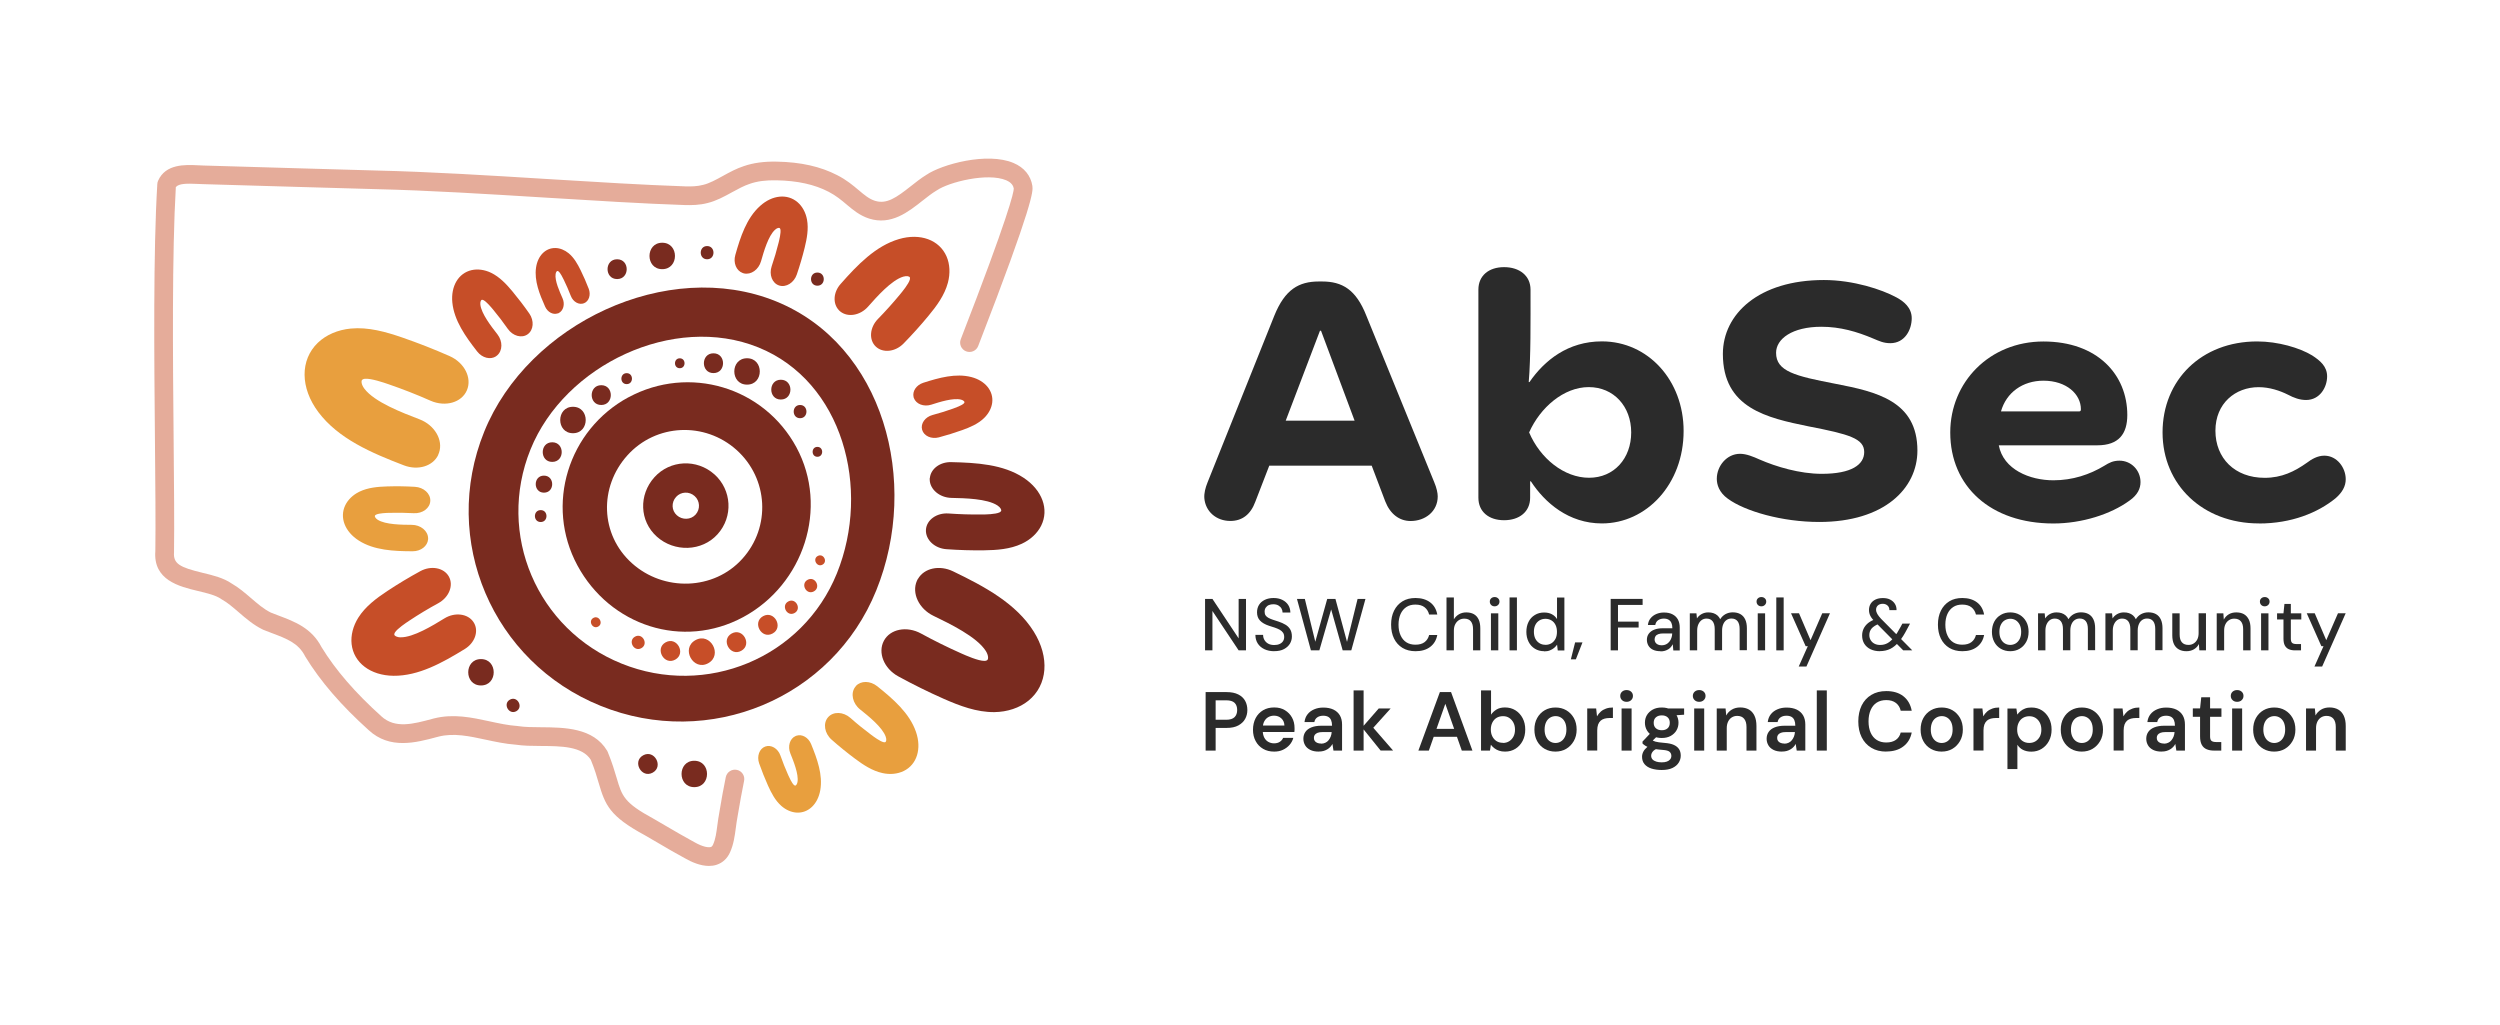 <svg xmlns="http://www.w3.org/2000/svg" viewBox="0 0 444.52 182.18"><defs><style>      .cls-1 {        fill: #792b1f;      }      .cls-2 {        fill: #2b2b2b;      }      .cls-3 {        fill: #c64e28;      }      .cls-4 {        opacity: .47;      }      .cls-5 {        fill: #c74e28;      }      .cls-6 {        fill: #e89f3e;      }    </style></defs><g><g id="Layer_6"><g><g><path class="cls-2" d="M225.69,82.79l-2.48,6.41c-.83,2.28-2.35,3.43-4.44,3.43-2.54,0-4.44-1.71-4.63-4.06-.06-.89.19-1.84.57-2.79l11.87-29.64c1.9-4.7,4.38-6.09,7.93-6.09h.57c3.55,0,6.03,1.4,7.87,6.09l12.06,29.58c.44,1.02.63,1.97.63,2.54,0,2.67-2.22,4.38-4.82,4.38-1.97,0-3.62-1.21-4.51-3.49l-2.41-6.35h-18.21ZM240.86,74.8l-5.97-15.99h-.19l-6.09,15.99h12.25Z"></path><path class="cls-2" d="M262.87,51.5c0-2.48,1.84-4,4.57-4s4.7,1.52,4.7,4c0,5.46.06,12.06-.32,16.44h.13c2.67-3.87,6.85-7.24,12.88-7.24,8.19,0,14.53,6.92,14.53,15.93,0,9.46-6.6,16.44-14.53,16.44-5.9,0-10.15-3.68-12.63-7.49h-.13v2.92c0,2.48-1.9,4-4.63,4s-4.57-1.52-4.57-4v-37ZM282.55,84.95c4.44,0,7.49-3.43,7.49-8.06s-3.11-8.06-7.55-8.06-8.63,3.62-10.6,8.06c1.97,4.63,6.22,8.06,10.66,8.06Z"></path><path class="cls-2" d="M337.13,52.84c1.33.7,2.79,1.84,2.79,3.74,0,2.03-1.21,4.44-3.81,4.44-1.21,0-1.97-.38-3.05-.83-2.86-1.21-5.84-2.09-9.2-2.09-5.2,0-8.06,2.16-8.06,4.63,0,3.3,3.36,4.13,10.6,5.52,7.24,1.4,14.53,3.05,14.53,11.87,0,6.73-5.9,12.69-17.45,12.69-6.6,0-13.2-1.9-16.25-4.13-1.59-1.14-1.97-2.54-1.97-3.55,0-2.28,1.78-4.44,4.13-4.44,1.14,0,2.35.51,3.49,1.02,2.92,1.27,7.11,2.54,11.04,2.54,5.33,0,7.55-1.65,7.55-3.87,0-2.41-2.67-3.17-9.9-4.57-7.43-1.52-15.23-3.24-15.23-12.88,0-7.11,6.41-13.14,17.96-13.14,5.27,0,10.35,1.71,12.82,3.05Z"></path><path class="cls-2" d="M372.92,79.18h-17.52c.82,4.32,5.52,6.22,9.71,6.22,3.43,0,6.47-1.02,9.08-2.6.82-.51,1.52-.89,2.67-.89,2.09,0,3.74,1.71,3.74,3.81,0,1.14-.51,2.28-1.97,3.3-3.3,2.41-8.44,4.06-13.52,4.06-11.17,0-18.34-6.6-18.34-16.18,0-8.95,6.98-16.18,16.57-16.18s14.91,5.9,14.91,13.07c0,3.36-1.52,5.39-5.33,5.39ZM369.68,73.15c.19,0,.32-.06.32-.38,0-2.67-2.54-5.08-6.66-5.08-3.68,0-6.6,2.09-7.55,5.46h13.9Z"></path><path class="cls-2" d="M401.66,93.07c-9.96,0-17.14-6.85-17.14-16.18s6.92-16.18,16.82-16.18c3.74,0,7.55,1.14,9.77,2.48,1.46.95,2.67,1.97,2.67,3.74,0,1.9-1.27,4.19-3.74,4.19-1.14,0-2.16-.38-3.24-.95-1.4-.7-3.24-1.33-5.2-1.33-4.12,0-7.68,2.86-7.68,7.74s3.43,8.38,8.76,8.38c3.05,0,5.33-1.14,7.49-2.67.83-.63,1.9-1.27,3.11-1.27,2.28,0,3.81,2.16,3.81,4.19,0,1.27-.63,2.35-1.78,3.36-3.17,2.6-7.87,4.51-13.65,4.51Z"></path></g><g><path class="cls-2" d="M214.27,115.64v-9.15h1.31l4.66,7.02v-7.02h1.31v9.15h-1.31l-4.66-7v7h-1.31Z"></path><path class="cls-2" d="M226.57,115.79c-.66,0-1.25-.12-1.75-.36-.51-.24-.9-.58-1.18-1.01-.28-.44-.42-.95-.42-1.53h1.37c0,.33.08.63.24.91.16.27.38.49.67.65.29.16.65.24,1.07.24.37,0,.68-.06.95-.18.27-.12.47-.29.61-.5.14-.21.21-.46.21-.74,0-.32-.07-.59-.22-.79-.14-.2-.34-.37-.58-.51-.24-.13-.53-.26-.86-.37-.33-.11-.68-.22-1.03-.33-.72-.24-1.26-.55-1.61-.93-.35-.37-.53-.86-.53-1.46,0-.51.12-.96.36-1.34.24-.38.58-.67,1.03-.89.44-.21.96-.32,1.55-.32s1.12.11,1.56.33c.44.22.79.52,1.04.9s.38.83.39,1.35h-1.39c0-.24-.06-.47-.18-.69-.12-.23-.31-.41-.55-.56-.24-.14-.54-.22-.9-.22-.3,0-.56.04-.8.14-.24.1-.42.26-.56.46-.14.2-.2.44-.2.72s.06.5.18.67c.12.17.29.32.52.44s.49.23.79.33c.3.1.64.21,1.01.33.44.15.85.33,1.2.54.36.21.64.49.84.82.2.34.31.76.31,1.29,0,.45-.12.88-.35,1.27-.24.39-.58.71-1.05.96-.46.25-1.04.37-1.74.37Z"></path><path class="cls-2" d="M233.09,115.64l-2.48-9.15h1.4l1.86,7.62,2.12-7.62h1.46l2.06,7.64,1.88-7.64h1.4l-2.52,9.15h-1.53l-2.05-7.28-2.1,7.28h-1.49Z"></path><path class="cls-2" d="M251.68,115.79c-.89,0-1.66-.2-2.31-.59-.65-.4-1.15-.95-1.5-1.66-.35-.71-.52-1.54-.52-2.48s.17-1.76.52-2.47c.35-.71.85-1.27,1.5-1.67.65-.4,1.42-.59,2.31-.59,1.06,0,1.93.26,2.61.77.68.51,1.1,1.24,1.27,2.17h-1.45c-.13-.54-.4-.97-.8-1.29s-.95-.48-1.65-.48c-.62,0-1.15.14-1.59.43-.44.29-.79.7-1.03,1.23-.24.53-.37,1.17-.37,1.91s.12,1.38.37,1.91c.24.54.59.95,1.03,1.23.44.28.98.42,1.59.42.7,0,1.25-.15,1.65-.46.4-.31.67-.73.8-1.26h1.45c-.17.91-.6,1.61-1.27,2.12-.68.51-1.54.76-2.61.76Z"></path><path class="cls-2" d="M257.2,115.64v-9.41h1.31v3.89c.22-.37.52-.67.91-.9.39-.22.82-.33,1.29-.33.52,0,.97.1,1.35.31.37.21.66.53.86.96.2.43.29.96.29,1.6v3.87h-1.29v-3.74c0-.62-.13-1.09-.39-1.41s-.64-.48-1.16-.48c-.35,0-.66.08-.94.25-.28.17-.5.41-.67.73-.17.32-.25.7-.25,1.16v3.49h-1.31Z"></path><path class="cls-2" d="M265.76,107.81c-.25,0-.46-.08-.62-.24-.16-.16-.24-.36-.24-.6s.08-.43.24-.58c.16-.15.37-.23.62-.23s.45.08.61.23c.17.15.25.35.25.58s-.08.44-.25.6c-.17.16-.37.24-.61.24ZM265.1,115.64v-6.59h1.31v6.59h-1.31Z"></path><path class="cls-2" d="M268.41,115.64v-9.41h1.31v9.41h-1.31Z"></path><path class="cls-2" d="M274.55,115.79c-.62,0-1.17-.15-1.65-.45-.48-.3-.85-.71-1.11-1.23-.26-.52-.39-1.11-.39-1.76s.13-1.27.39-1.78c.26-.52.63-.93,1.12-1.22.48-.3,1.03-.44,1.65-.44.53,0,.99.1,1.38.31.39.21.69.49.91.86v-3.83h1.31v9.41h-1.18l-.12-1.03c-.14.21-.32.4-.53.58-.21.18-.47.32-.76.44s-.63.17-1.03.17ZM274.79,114.66c.41,0,.77-.1,1.08-.29.31-.2.55-.47.72-.81.17-.34.25-.75.25-1.21s-.08-.87-.25-1.22c-.17-.35-.41-.62-.72-.81-.31-.19-.67-.29-1.08-.29s-.76.1-1.07.29c-.31.19-.56.46-.73.81-.17.35-.25.75-.25,1.2s.08.88.25,1.22c.17.34.41.61.73.81.31.2.67.29,1.07.29Z"></path><path class="cls-2" d="M279.31,117.24l.76-3.02h1.31l-1.18,3.02h-.89Z"></path><path class="cls-2" d="M286.39,115.64v-9.15h5.68v1.07h-4.38v2.97h3.67v1.05h-3.67v4.06h-1.31Z"></path><path class="cls-2" d="M295.24,115.79c-.54,0-.99-.09-1.35-.27-.36-.18-.62-.43-.8-.74-.17-.31-.26-.65-.26-1.01,0-.43.11-.79.34-1.1.23-.31.55-.55.97-.71.42-.17.92-.25,1.52-.25h1.7c0-.38-.06-.7-.17-.95-.11-.25-.28-.44-.5-.57-.22-.13-.5-.2-.84-.2-.39,0-.73.09-1.01.28-.28.19-.45.47-.52.86h-1.31c.05-.47.21-.87.48-1.2.27-.33.61-.58,1.03-.76.42-.17.86-.26,1.33-.26.62,0,1.14.11,1.55.33.42.22.73.52.95.92.21.4.32.87.32,1.42v4.08h-1.14l-.1-1.11c-.09.17-.2.34-.33.5-.13.16-.29.29-.47.4-.18.11-.38.2-.61.27-.23.07-.48.1-.77.1ZM295.48,114.74c.28,0,.53-.06.76-.17s.42-.27.58-.47c.16-.2.29-.42.37-.67.09-.24.13-.5.14-.77v-.03h-1.55c-.38,0-.69.04-.92.13-.23.09-.4.21-.5.37s-.16.35-.16.56.05.39.15.55c.1.16.25.28.44.37s.42.13.69.13Z"></path><path class="cls-2" d="M300.46,115.64v-6.59h1.18l.09.91c.21-.33.49-.59.84-.78.35-.19.74-.29,1.16-.29.34,0,.65.04.91.13.27.09.51.22.72.4.21.18.38.41.51.68.23-.38.54-.68.93-.9.4-.21.83-.32,1.29-.32.52,0,.97.1,1.35.31.38.21.67.53.87.95.2.43.3.95.3,1.58v3.89h-1.29v-3.76c0-.62-.12-1.08-.37-1.4-.25-.31-.61-.47-1.08-.47-.32,0-.61.08-.86.25-.25.17-.45.41-.59.73s-.22.7-.22,1.16v3.5h-1.31v-3.76c0-.62-.13-1.08-.38-1.4-.25-.31-.61-.47-1.08-.47-.31,0-.59.08-.84.25-.24.17-.44.41-.59.73-.15.32-.23.7-.23,1.16v3.5h-1.31Z"></path><path class="cls-2" d="M313.19,107.81c-.25,0-.46-.08-.62-.24-.16-.16-.24-.36-.24-.6s.08-.43.24-.58c.16-.15.37-.23.62-.23s.45.08.61.23c.17.15.25.35.25.58s-.08.44-.25.6c-.17.16-.37.24-.61.24ZM312.54,115.64v-6.59h1.31v6.59h-1.31Z"></path><path class="cls-2" d="M315.84,115.64v-9.41h1.31v9.41h-1.31Z"></path><path class="cls-2" d="M319.83,118.51l1.61-3.61h-.38l-2.6-5.85h1.42l2.05,4.78,2.08-4.78h1.37l-4.18,9.46h-1.37Z"></path><path class="cls-2" d="M334.26,115.79c-.64,0-1.19-.12-1.67-.35-.47-.23-.84-.56-1.1-.97-.26-.42-.39-.91-.39-1.48,0-.44.09-.84.27-1.22.18-.37.45-.7.8-.99.36-.28.8-.52,1.32-.7l.5-.16.64.84-.54.17c-.57.21-1,.48-1.29.81-.28.33-.42.72-.42,1.18,0,.33.08.63.24.9.16.27.38.48.67.63.28.15.62.23,1.01.23.5,0,.94-.11,1.33-.33.39-.22.78-.57,1.16-1.05.17-.23.35-.48.54-.77.18-.29.37-.61.56-.97l.37-.68h1.36l-.54,1.01c-.23.44-.46.85-.69,1.21-.23.36-.46.68-.7.96-.5.6-1.02,1.04-1.57,1.31s-1.18.41-1.88.41ZM338.41,115.64l-4.98-5.03c-.4-.4-.69-.76-.86-1.09-.17-.33-.25-.69-.25-1.08s.1-.76.29-1.08c.2-.32.48-.57.85-.75.37-.18.81-.27,1.33-.27s.95.09,1.31.28c.36.19.64.44.84.77.2.33.29.69.28,1.1h-1.27c0-.37-.12-.64-.35-.84-.23-.19-.5-.29-.82-.29-.37,0-.67.1-.88.29-.21.2-.32.45-.32.76,0,.25.08.51.23.77.15.26.37.54.65.84l5.55,5.61h-1.61Z"></path><path class="cls-2" d="M348.91,115.79c-.89,0-1.66-.2-2.31-.59-.65-.4-1.15-.95-1.5-1.66-.35-.71-.52-1.54-.52-2.48s.17-1.76.52-2.47c.35-.71.85-1.27,1.5-1.67.65-.4,1.42-.59,2.31-.59,1.06,0,1.93.26,2.61.77.68.51,1.1,1.24,1.27,2.17h-1.45c-.13-.54-.4-.97-.8-1.29-.4-.32-.95-.48-1.65-.48-.62,0-1.15.14-1.59.43-.44.29-.79.7-1.03,1.23-.24.53-.37,1.17-.37,1.91s.12,1.38.37,1.91c.24.54.59.95,1.03,1.23.44.28.98.42,1.59.42.7,0,1.25-.15,1.65-.46.4-.31.67-.73.8-1.26h1.45c-.17.91-.6,1.61-1.27,2.12-.68.51-1.54.76-2.61.76Z"></path><path class="cls-2" d="M357.45,115.79c-.63,0-1.19-.14-1.69-.43-.5-.29-.88-.69-1.16-1.21-.28-.52-.42-1.12-.42-1.8s.14-1.3.42-1.82c.28-.52.67-.92,1.17-1.21.5-.29,1.05-.43,1.67-.43s1.18.14,1.67.43c.49.29.88.69,1.16,1.2.29.51.43,1.12.43,1.82s-.14,1.29-.43,1.81c-.29.52-.68.92-1.17,1.21-.49.29-1.05.43-1.67.43ZM357.44,114.67c.35,0,.67-.09.96-.26.29-.17.53-.44.71-.78.18-.35.27-.78.27-1.28s-.09-.94-.27-1.29c-.18-.34-.41-.6-.7-.78-.29-.17-.61-.26-.95-.26s-.67.09-.97.26c-.3.17-.53.43-.71.78-.18.34-.27.77-.27,1.29s.09.93.27,1.28c.18.35.41.61.7.78.29.17.61.26.95.26Z"></path><path class="cls-2" d="M362.38,115.64v-6.59h1.18l.09.91c.21-.33.49-.59.84-.78.35-.19.74-.29,1.16-.29.34,0,.65.04.91.13.27.09.51.22.72.4.21.18.38.41.51.68.23-.38.54-.68.93-.9.4-.21.83-.32,1.29-.32.52,0,.97.1,1.35.31.38.21.67.53.87.95.2.43.3.95.3,1.58v3.89h-1.29v-3.76c0-.62-.12-1.08-.37-1.4-.25-.31-.61-.47-1.08-.47-.32,0-.61.08-.86.25-.25.17-.45.41-.59.73s-.22.7-.22,1.16v3.5h-1.31v-3.76c0-.62-.13-1.08-.38-1.4-.25-.31-.61-.47-1.08-.47-.31,0-.59.08-.84.25-.24.17-.44.41-.59.73-.15.32-.23.7-.23,1.16v3.5h-1.31Z"></path><path class="cls-2" d="M374.36,115.64v-6.59h1.18l.09.91c.21-.33.49-.59.84-.78.35-.19.74-.29,1.16-.29.34,0,.65.04.91.13.27.09.51.22.72.4.21.18.38.41.51.68.23-.38.54-.68.93-.9.4-.21.83-.32,1.29-.32.52,0,.97.1,1.35.31.38.21.67.53.87.95.2.43.3.95.3,1.58v3.89h-1.29v-3.76c0-.62-.12-1.08-.37-1.4-.25-.31-.61-.47-1.08-.47-.32,0-.61.08-.86.25-.25.17-.45.41-.59.73-.14.32-.22.7-.22,1.16v3.5h-1.31v-3.76c0-.62-.13-1.08-.38-1.4-.25-.31-.61-.47-1.08-.47-.31,0-.59.08-.84.25-.24.17-.44.41-.59.73-.15.32-.23.7-.23,1.16v3.5h-1.31Z"></path><path class="cls-2" d="M388.76,115.79c-.51,0-.95-.1-1.33-.31s-.68-.52-.88-.94c-.2-.42-.3-.95-.3-1.58v-3.91h1.31v3.76c0,.63.13,1.1.4,1.4.27.31.66.46,1.17.46.34,0,.64-.08.91-.25.27-.17.49-.4.65-.71.16-.31.24-.69.24-1.14v-3.53h1.31v6.59h-1.18l-.08-1.12c-.2.4-.49.71-.88.94-.39.23-.83.34-1.34.34Z"></path><path class="cls-2" d="M394.15,115.64v-6.59h1.18l.08,1.12c.21-.4.5-.71.88-.94.38-.23.82-.34,1.33-.34.53,0,.98.1,1.36.31.37.21.66.53.87.95.21.42.31.95.31,1.59v3.89h-1.31v-3.76c0-.61-.13-1.07-.4-1.39-.27-.32-.66-.48-1.18-.48-.34,0-.64.08-.91.25-.27.17-.49.4-.65.72-.16.31-.24.7-.24,1.15v3.52h-1.31Z"></path><path class="cls-2" d="M402.69,107.81c-.25,0-.46-.08-.62-.24-.16-.16-.24-.36-.24-.6s.08-.43.24-.58c.16-.15.37-.23.62-.23s.45.08.61.23c.17.15.25.35.25.58s-.08.44-.25.6c-.17.16-.37.24-.61.24ZM402.04,115.64v-6.59h1.31v6.59h-1.31Z"></path><path class="cls-2" d="M408.06,115.64c-.42,0-.78-.07-1.08-.2-.3-.13-.54-.35-.71-.65-.17-.31-.25-.72-.25-1.24v-3.4h-1.14v-1.1h1.14l.17-1.66h1.14v1.66h1.86v1.1h-1.86v3.41c0,.37.08.63.24.76.16.14.43.2.81.2h.76v1.11h-1.07Z"></path><path class="cls-2" d="M411.53,118.51l1.61-3.61h-.38l-2.6-5.85h1.42l2.05,4.78,2.08-4.78h1.37l-4.18,9.46h-1.37Z"></path><path class="cls-2" d="M214.37,133.46v-10.4h3.74c.83,0,1.52.14,2.07.42.55.28.96.66,1.22,1.14.26.48.39,1.02.39,1.63,0,.57-.13,1.1-.39,1.57-.26.48-.66.86-1.2,1.16-.54.3-1.24.45-2.09.45h-1.96v4.03h-1.78ZM216.15,127.98h1.87c.69,0,1.19-.16,1.5-.47.31-.31.46-.74.46-1.27s-.15-.97-.46-1.27c-.31-.3-.81-.45-1.5-.45h-1.87v3.46Z"></path><path class="cls-2" d="M226.55,133.64c-.74,0-1.4-.16-1.96-.49-.56-.33-1.01-.78-1.32-1.37-.32-.58-.48-1.26-.48-2.02s.16-1.47.47-2.07c.31-.59.75-1.06,1.32-1.4.57-.34,1.23-.5,1.98-.5s1.37.16,1.91.49c.54.33.96.76,1.26,1.31.3.54.45,1.16.45,1.86v.32c0,.11-.01.24-.03.38h-6.09v-1.14h4.32c-.02-.54-.2-.96-.55-1.28-.35-.32-.78-.48-1.29-.48-.37,0-.7.08-1.01.25-.31.17-.55.42-.73.75-.18.33-.27.75-.27,1.26v.43c0,.47.09.86.26,1.2.17.33.41.59.71.76s.64.27,1.03.27c.42,0,.76-.09,1.03-.27.27-.18.47-.41.59-.7h1.81c-.12.46-.34.87-.66,1.24s-.72.66-1.18.88-.99.32-1.57.32Z"></path><path class="cls-2" d="M234.48,133.64c-.6,0-1.11-.1-1.52-.31-.41-.21-.72-.49-.91-.83-.2-.35-.3-.73-.3-1.14,0-.47.12-.87.36-1.22.24-.35.6-.62,1.08-.81.48-.19,1.06-.29,1.77-.29h1.89c0-.4-.06-.73-.17-.99-.11-.26-.28-.46-.51-.59-.23-.13-.53-.2-.89-.2-.41,0-.75.09-1.04.28-.29.19-.47.47-.54.85h-1.75c.06-.53.24-1,.54-1.38.3-.39.7-.68,1.19-.89.49-.21,1.02-.31,1.6-.31.71,0,1.32.12,1.82.36.5.24.88.59,1.14,1.03.26.45.39.99.39,1.63v4.63h-1.53l-.18-1.19c-.1.2-.23.38-.38.54-.15.16-.33.31-.54.43-.2.12-.43.22-.68.29-.25.07-.53.1-.85.1ZM234.88,132.23c.29,0,.54-.05.77-.16.23-.1.42-.25.58-.45s.28-.41.38-.65c.09-.24.15-.5.17-.77v-.03h-1.63c-.36,0-.65.04-.87.13s-.39.21-.5.36c-.11.15-.16.33-.16.54s.05.4.16.55c.1.15.25.26.45.34s.41.12.66.12Z"></path><path class="cls-2" d="M240.68,133.46v-10.7h1.78v10.7h-1.78ZM245.49,133.46l-3.3-4.1,2.96-3.39h2.12l-3.7,4.11v-1.38s4.13,4.75,4.13,4.75h-2.21Z"></path><path class="cls-2" d="M252.2,133.46l3.82-10.4h1.99l3.8,10.4h-1.89l-2.93-8.32-2.93,8.32h-1.87ZM253.91,131.01l.48-1.41h5.12l.48,1.41h-6.08Z"></path><path class="cls-2" d="M267.62,133.64c-.41,0-.77-.05-1.08-.16-.31-.11-.59-.25-.83-.44-.24-.18-.45-.39-.62-.62l-.16,1.04h-1.59v-10.7h1.78v4.31c.24-.36.56-.66.97-.91.41-.25.91-.37,1.5-.37.7,0,1.33.17,1.87.51.54.34.97.81,1.28,1.4.31.59.46,1.26.46,2.01s-.15,1.43-.46,2.02c-.31.59-.73,1.06-1.27,1.4-.54.34-1.16.51-1.85.51ZM267.24,132.1c.42,0,.78-.1,1.1-.3.32-.2.57-.47.76-.82.19-.35.28-.77.28-1.26,0-.46-.09-.86-.28-1.23-.19-.36-.44-.64-.76-.85s-.68-.3-1.1-.3-.81.1-1.14.3c-.32.2-.57.48-.75.84s-.27.77-.27,1.23.09.88.27,1.23.43.64.75.84c.32.2.7.3,1.14.3Z"></path><path class="cls-2" d="M276.57,133.64c-.71,0-1.35-.16-1.92-.49-.57-.33-1.02-.79-1.34-1.38-.32-.59-.48-1.27-.48-2.04s.16-1.47.49-2.06c.33-.59.77-1.05,1.34-1.38.57-.33,1.21-.49,1.92-.49s1.35.16,1.92.49c.56.33,1.01.79,1.34,1.37.33.59.5,1.27.5,2.06s-.17,1.46-.51,2.05-.79,1.05-1.35,1.38c-.56.33-1.2.49-1.92.49ZM276.57,132.11c.36,0,.68-.09.97-.27s.53-.45.71-.81.27-.79.27-1.31-.09-.97-.26-1.32c-.17-.36-.41-.62-.7-.8-.29-.18-.61-.27-.96-.27s-.68.09-.98.27-.54.45-.71.8-.27.8-.27,1.32.09.95.27,1.31.41.63.71.81c.29.18.61.27.96.27Z"></path><path class="cls-2" d="M282.22,133.46v-7.49h1.59l.15,1.4c.19-.33.41-.61.67-.84.26-.23.57-.41.94-.54.37-.13.77-.19,1.22-.19v1.87h-.64c-.3,0-.58.04-.85.11s-.5.2-.69.36c-.19.17-.34.4-.45.68-.1.29-.16.64-.16,1.05v3.58h-1.78Z"></path><path class="cls-2" d="M289.22,124.79c-.33,0-.6-.1-.81-.3-.21-.2-.32-.45-.32-.75s.11-.56.32-.75c.21-.19.48-.29.81-.29s.6.1.81.29c.21.19.32.44.32.75s-.11.55-.32.75c-.21.2-.48.3-.81.3ZM288.33,133.46v-7.49h1.78v7.49h-1.78Z"></path><path class="cls-2" d="M295.48,136.91c-.7,0-1.32-.09-1.85-.26-.53-.17-.94-.44-1.23-.79-.29-.35-.43-.79-.43-1.31,0-.31.08-.61.23-.9.15-.29.38-.56.69-.82.31-.25.7-.47,1.19-.66l.8.85c-.49.17-.82.37-1.01.62-.19.24-.28.49-.28.74s.08.47.24.65c.16.17.39.3.67.39.28.09.6.13.96.13s.66-.04.91-.13c.25-.09.45-.22.59-.39s.22-.38.22-.62c0-.3-.1-.54-.31-.73-.21-.19-.62-.3-1.23-.34-.53-.04-1-.09-1.39-.16-.39-.07-.73-.16-1.01-.26s-.52-.22-.71-.34-.35-.25-.48-.38v-.34l1.53-1.62,1.32.43-1.74,1.69.46-.85c.11.07.21.13.31.19.1.06.23.11.39.16.16.05.38.09.65.13.27.04.61.07,1.04.11.67.05,1.22.17,1.63.36.41.19.71.44.91.75.2.31.3.7.3,1.15s-.12.85-.36,1.24c-.24.39-.61.71-1.11.95-.5.24-1.13.36-1.9.36ZM295.48,131.22c-.62,0-1.16-.12-1.61-.37-.45-.25-.79-.57-1.03-.98-.24-.41-.36-.86-.36-1.37s.12-.96.36-1.36.59-.73,1.03-.97c.45-.25.98-.37,1.6-.37s1.16.12,1.6.37c.45.25.79.57,1.02.97s.36.85.36,1.36-.12.96-.36,1.37c-.24.41-.58.73-1.02.98-.45.25-.98.37-1.6.37ZM295.48,129.84c.43,0,.77-.11,1.03-.34.26-.23.39-.55.39-.98s-.13-.75-.39-.98c-.26-.23-.6-.34-1.03-.34s-.77.11-1.04.34c-.27.23-.4.56-.4.98s.13.75.4.98c.27.23.61.34,1.04.34ZM296.71,127.28l-.34-1.31h3.08v1.11l-2.73.19Z"></path><path class="cls-2" d="M302.13,124.79c-.33,0-.6-.1-.81-.3-.21-.2-.32-.45-.32-.75s.11-.56.32-.75.48-.29.81-.29.6.1.81.29c.21.19.32.44.32.75s-.11.55-.32.75c-.21.2-.48.3-.81.3ZM301.24,133.46v-7.49h1.78v7.49h-1.78Z"></path><path class="cls-2" d="M305.25,133.46v-7.49h1.57l.12,1.25c.23-.44.55-.78.98-1.04.43-.26.93-.39,1.52-.39s1.12.13,1.55.38c.43.25.75.62.98,1.11.23.49.34,1.09.34,1.81v4.37h-1.77v-4.19c0-.64-.14-1.13-.42-1.47s-.69-.51-1.23-.51c-.36,0-.67.09-.95.26-.28.17-.5.42-.66.74-.16.32-.25.71-.25,1.17v4h-1.78Z"></path><path class="cls-2" d="M316.85,133.64c-.6,0-1.11-.1-1.52-.31-.41-.21-.72-.49-.91-.83-.2-.35-.3-.73-.3-1.14,0-.47.12-.87.36-1.22.24-.35.6-.62,1.08-.81.48-.19,1.06-.29,1.77-.29h1.89c0-.4-.06-.73-.17-.99-.11-.26-.28-.46-.51-.59-.23-.13-.53-.2-.89-.2-.41,0-.75.09-1.04.28-.29.19-.47.47-.54.85h-1.75c.06-.53.24-1,.54-1.38.3-.39.7-.68,1.19-.89.49-.21,1.02-.31,1.6-.31.71,0,1.32.12,1.82.36.5.24.88.59,1.14,1.03.26.45.39.99.39,1.63v4.63h-1.53l-.18-1.19c-.1.2-.23.38-.38.54-.15.16-.33.31-.54.43-.2.12-.43.22-.68.29-.25.07-.53.1-.85.1ZM317.25,132.23c.29,0,.54-.05.77-.16.23-.1.42-.25.58-.45s.28-.41.38-.65c.09-.24.15-.5.17-.77v-.03h-1.63c-.36,0-.65.04-.87.13s-.39.21-.5.36c-.11.15-.16.33-.16.54s.05.4.16.55c.1.15.25.26.45.34s.41.12.66.12Z"></path><path class="cls-2" d="M323.04,133.46v-10.7h1.78v10.7h-1.78Z"></path><path class="cls-2" d="M335.4,133.64c-1.03,0-1.92-.22-2.67-.68-.75-.45-1.32-1.08-1.72-1.89-.4-.81-.59-1.74-.59-2.8s.2-2.01.59-2.82c.4-.81.97-1.44,1.72-1.89.75-.46,1.64-.68,2.67-.68,1.24,0,2.25.3,3.03.91.78.61,1.28,1.47,1.49,2.58h-1.96c-.13-.58-.41-1.04-.85-1.38-.44-.34-1.01-.51-1.72-.51-.65,0-1.22.15-1.69.45-.47.3-.83.74-1.08,1.31-.25.57-.38,1.25-.38,2.03s.13,1.45.38,2.01c.25.56.61.99,1.08,1.29.47.3,1.03.45,1.69.45.71,0,1.29-.16,1.72-.47.43-.31.72-.74.85-1.3h1.96c-.21,1.05-.7,1.87-1.49,2.47-.78.6-1.79.9-3.03.9Z"></path><path class="cls-2" d="M345.24,133.64c-.71,0-1.35-.16-1.92-.49-.57-.33-1.02-.79-1.34-1.38-.32-.59-.48-1.27-.48-2.04s.16-1.47.49-2.06c.33-.59.77-1.05,1.34-1.38.57-.33,1.21-.49,1.92-.49s1.35.16,1.92.49c.56.33,1.01.79,1.34,1.37.33.59.5,1.27.5,2.06s-.17,1.46-.51,2.05-.79,1.05-1.35,1.38c-.56.33-1.2.49-1.92.49ZM345.24,132.11c.36,0,.68-.09.97-.27.29-.18.53-.45.71-.81s.27-.79.27-1.31-.09-.97-.26-1.32c-.17-.36-.41-.62-.7-.8s-.61-.27-.96-.27-.68.09-.98.27-.54.45-.71.8-.27.8-.27,1.32.09.95.27,1.31.41.63.71.81.61.27.96.27Z"></path><path class="cls-2" d="M350.9,133.46v-7.49h1.59l.15,1.4c.19-.33.41-.61.67-.84.26-.23.57-.41.94-.54.37-.13.77-.19,1.22-.19v1.87h-.64c-.3,0-.58.04-.85.11s-.5.2-.69.36c-.19.17-.34.4-.45.68-.1.29-.16.64-.16,1.05v3.58h-1.78Z"></path><path class="cls-2" d="M356.94,136.73v-10.75h1.59l.16,1.08c.17-.23.36-.44.59-.62.22-.19.49-.34.8-.46.31-.12.69-.18,1.12-.18.71,0,1.34.17,1.87.51.53.34.95.81,1.26,1.4.31.59.46,1.26.46,2.03s-.16,1.42-.47,2.01c-.31.59-.74,1.05-1.28,1.39-.54.34-1.16.51-1.85.51-.57,0-1.07-.11-1.49-.32s-.75-.52-.99-.91v4.32h-1.78ZM360.83,132.1c.42,0,.79-.1,1.11-.3.32-.2.57-.48.76-.83.18-.35.27-.76.27-1.23s-.09-.88-.27-1.24c-.18-.36-.44-.64-.76-.85-.32-.2-.69-.3-1.11-.3s-.81.1-1.14.3-.57.48-.75.84-.27.77-.27,1.25.09.86.27,1.22.43.64.75.84.7.3,1.14.3Z"></path><path class="cls-2" d="M370.16,133.64c-.71,0-1.35-.16-1.92-.49-.57-.33-1.02-.79-1.34-1.38-.32-.59-.48-1.27-.48-2.04s.16-1.47.49-2.06c.33-.59.77-1.05,1.34-1.38.57-.33,1.21-.49,1.92-.49s1.35.16,1.92.49c.56.33,1.01.79,1.34,1.37.33.59.5,1.27.5,2.06s-.17,1.46-.51,2.05-.79,1.05-1.35,1.38c-.56.33-1.2.49-1.92.49ZM370.16,132.11c.36,0,.68-.09.97-.27.29-.18.53-.45.71-.81s.27-.79.27-1.31-.09-.97-.26-1.32c-.17-.36-.41-.62-.7-.8-.29-.18-.61-.27-.96-.27s-.68.09-.98.27-.54.45-.71.8-.27.8-.27,1.32.09.95.27,1.31.41.63.71.81c.29.18.61.27.96.27Z"></path><path class="cls-2" d="M375.82,133.46v-7.49h1.59l.15,1.4c.19-.33.41-.61.67-.84.26-.23.57-.41.94-.54.37-.13.77-.19,1.22-.19v1.87h-.64c-.3,0-.58.04-.85.11s-.5.2-.69.36c-.19.17-.34.4-.45.68-.1.29-.16.64-.16,1.05v3.58h-1.78Z"></path><path class="cls-2" d="M384.35,133.64c-.6,0-1.11-.1-1.52-.31-.41-.21-.72-.49-.91-.83-.2-.35-.3-.73-.3-1.14,0-.47.12-.87.36-1.22.24-.35.6-.62,1.08-.81.48-.19,1.06-.29,1.77-.29h1.89c0-.4-.06-.73-.17-.99s-.28-.46-.51-.59c-.23-.13-.53-.2-.89-.2-.41,0-.75.09-1.04.28-.29.19-.47.47-.54.85h-1.75c.06-.53.24-1,.54-1.38.3-.39.7-.68,1.19-.89.49-.21,1.02-.31,1.6-.31.71,0,1.32.12,1.82.36.5.24.88.59,1.14,1.03.26.45.39.99.39,1.63v4.63h-1.53l-.18-1.19c-.1.2-.23.38-.38.54-.15.16-.33.31-.54.43-.2.12-.43.22-.68.29-.25.07-.53.1-.85.1ZM384.75,132.23c.29,0,.54-.05.77-.16.23-.1.42-.25.58-.45s.28-.41.38-.65c.09-.24.15-.5.17-.77v-.03h-1.63c-.36,0-.65.04-.87.13-.22.09-.39.21-.5.36-.11.15-.16.33-.16.54s.05.4.16.55.25.26.45.34.41.12.66.12Z"></path><path class="cls-2" d="M393.66,133.46c-.51,0-.94-.08-1.31-.24-.37-.16-.66-.42-.86-.79-.2-.37-.3-.86-.3-1.49v-3.49h-1.29v-1.49h1.29l.21-1.98h1.57v1.98h2.02v1.49h-2.02v3.49c0,.38.08.64.24.78s.44.22.83.22h.92v1.52h-1.29Z"></path><path class="cls-2" d="M397.78,124.79c-.33,0-.6-.1-.81-.3-.21-.2-.32-.45-.32-.75s.11-.56.32-.75c.21-.19.48-.29.81-.29s.6.1.81.29c.21.19.32.44.32.75s-.11.55-.32.75c-.21.2-.48.3-.81.3ZM396.89,133.46v-7.49h1.78v7.49h-1.78Z"></path><path class="cls-2" d="M404.37,133.64c-.71,0-1.35-.16-1.92-.49-.57-.33-1.02-.79-1.34-1.38-.32-.59-.48-1.27-.48-2.04s.16-1.47.49-2.06c.33-.59.77-1.05,1.34-1.38.57-.33,1.21-.49,1.92-.49s1.35.16,1.92.49c.56.33,1.01.79,1.34,1.37.33.59.5,1.27.5,2.06s-.17,1.46-.51,2.05-.79,1.05-1.35,1.38c-.56.33-1.2.49-1.92.49ZM404.37,132.11c.36,0,.68-.09.97-.27s.53-.45.71-.81.27-.79.27-1.31-.09-.97-.26-1.32-.41-.62-.7-.8c-.29-.18-.61-.27-.96-.27s-.68.09-.98.27-.54.45-.71.8-.27.8-.27,1.32.09.95.27,1.31.41.63.71.81c.29.18.61.27.96.27Z"></path><path class="cls-2" d="M410.03,133.46v-7.49h1.57l.12,1.25c.23-.44.55-.78.98-1.04.43-.26.93-.39,1.52-.39s1.12.13,1.55.38c.43.25.75.62.98,1.11.23.49.34,1.09.34,1.81v4.37h-1.77v-4.19c0-.64-.14-1.13-.42-1.47s-.69-.51-1.23-.51c-.36,0-.67.09-.95.26-.28.17-.5.42-.66.74-.16.32-.25.71-.25,1.17v4h-1.78Z"></path></g><g><g class="cls-4"><path class="cls-5" d="M126.06,153.97c-1.53,0-3.1-.69-4.25-1.35-1.66-.89-3.36-1.89-4.99-2.85-.75-.44-1.49-.87-2.24-1.3-6.16-3.33-6.98-5.33-8.11-9.19-.34-1.18-.73-2.5-1.42-4.18-1.54-2.41-5.26-2.44-8.87-2.46-1.59-.01-3.09-.02-4.47-.23-1.84-.13-3.63-.52-5.36-.89-2.91-.63-5.66-1.22-8.35-.55l-.27.07c-3.75,1.01-8.42,2.27-12.19-1.23-4.89-4.4-8.58-8.68-11.25-13.05-.02-.04-.04-.07-.06-.11-1.18-2.31-3.26-3.09-5.89-4.08-.5-.19-1-.38-1.5-.58-.04-.01-.07-.03-.11-.05-1.64-.8-2.99-1.96-4.3-3.09-1.01-.87-1.97-1.69-2.93-2.23-.06-.03-.11-.07-.16-.1-.93-.67-2.55-1.06-4.11-1.43-3.38-.81-8.02-1.93-7.61-7.12.07-4.9,0-11.76-.07-19.69-.14-14.96-.31-33.58.42-45.57.01-.2.06-.39.14-.57,1.33-3.02,4.8-2.86,7.1-2.75.32.02.64.03.93.04,4.68.15,10.88.32,17.15.5,4.73.13,9.49.27,13.65.39,9.45.22,20.07.87,30.35,1.51,8.75.54,17.01,1.05,24.61,1.31.94.03,2.06.01,3.13-.27,1.11-.27,2.28-.91,3.51-1.59,1.18-.65,2.41-1.32,3.71-1.74,1.67-.58,3.6-.85,5.89-.8,4.27.08,7.78.88,10.75,2.42,1.64.84,2.79,1.81,3.81,2.67s1.82,1.53,2.86,1.87c2.07.66,3.8-.54,6.41-2.61.89-.7,1.81-1.43,2.76-2.01,2.73-1.85,10.79-4.09,15.48-2.1,1.89.8,3.06,2.22,3.36,4.1,0,.02,0,.05,0,.08.09.81.31,2.71-9.64,28.36-.33.86-1.29,1.28-2.15.95-.86-.33-1.28-1.3-.95-2.15,8.54-22.01,9.4-26.06,9.43-26.79-.09-.48-.36-1.05-1.36-1.48-3.31-1.4-10.2.33-12.33,1.8-.03.02-.06.04-.1.06-.78.46-1.59,1.11-2.45,1.78-2.49,1.97-5.58,4.43-9.5,3.17-1.66-.54-2.84-1.53-3.98-2.49-.92-.78-1.88-1.58-3.19-2.26-2.51-1.31-5.54-1.98-9.29-2.05-1.9-.04-3.42.16-4.76.63-1.04.34-2.07.91-3.17,1.51-1.37.75-2.79,1.53-4.29,1.89-1.45.39-2.93.4-4.06.37-7.65-.26-15.94-.78-24.71-1.32-10.24-.63-20.83-1.29-30.23-1.51-4.17-.12-8.93-.26-13.66-.39-6.27-.18-12.48-.35-17.14-.5-.3,0-.64-.02-1-.04-1.75-.08-3.25-.09-3.78.57-.69,11.88-.53,30.2-.39,44.96.07,7.98.14,14.88.07,19.83,0,.04,0,.08,0,.12-.17,2.07,1.05,2.7,5.07,3.67,1.84.44,3.73.9,5.19,1.91,1.23.7,2.34,1.65,3.41,2.57,1.18,1.02,2.3,1.98,3.54,2.59.46.18.92.36,1.37.53,2.89,1.09,5.88,2.21,7.65,5.62,2.5,4.08,5.98,8.1,10.62,12.28,2.44,2.26,5.66,1.39,9.08.47l.3-.08c3.47-.87,6.73-.16,9.88.52,1.71.37,3.33.72,4.95.83.05,0,.1,0,.14.02,1.15.18,2.56.19,4.05.2,4.14.03,9.3.07,11.76,4.18.04.07.08.14.11.22.78,1.9,1.23,3.42,1.59,4.64.94,3.19,1.29,4.38,6.54,7.22.79.46,1.54.9,2.3,1.34,1.61.94,3.28,1.92,4.93,2.81,1.53.88,2.56,1.02,2.98.88.08-.03.24-.08.39-.44.44-.97.59-2.13.75-3.37.06-.43.11-.85.18-1.27l.24-1.41c.33-1.95.67-3.96,1.09-5.94.19-.9,1.08-1.47,1.97-1.28.9.19,1.47,1.07,1.28,1.97-.4,1.91-.74,3.89-1.07,5.81l-.24,1.4c-.06.36-.11.76-.16,1.15-.18,1.36-.38,2.89-1.01,4.29-.48,1.11-1.31,1.89-2.39,2.25-.45.15-.92.21-1.39.21Z"></path></g><g><path class="cls-6" d="M76.12,95.9c-.1,1.19-1.28,2.13-2.76,2.12-3.35-.01-6.85-.17-9.56-1.9-2.48-1.58-3.45-4.09-2.42-6.26.48-1,1.36-1.86,2.5-2.42,1.53-.75,3.29-.9,4.97-.95,1.63-.05,3.29-.03,4.93.07,1.56.09,2.79,1.21,2.73,2.5-.05,1.29-1.37,2.28-2.94,2.19-1.45-.08-2.91-.1-4.35-.06-.49.01-1.81.05-2.35.32-.14.07-.19.15-.21.19-.06.13.08.45.5.72,1.37.87,4.3.89,6.05.9,1.57,0,2.87,1.06,2.91,2.36,0,.07,0,.15,0,.22"></path><path class="cls-3" d="M88.21,63.35c-1,.66-2.46.31-3.37-.86-2.06-2.64-4.09-5.49-4.41-8.69-.29-2.92,1.09-5.24,3.43-5.77,1.08-.24,2.31-.08,3.45.47,1.53.74,2.74,2.03,3.81,3.32,1.04,1.25,2.05,2.57,2.99,3.92.9,1.28.77,2.94-.28,3.69-1.05.76-2.64.33-3.54-.96-.83-1.19-1.72-2.35-2.64-3.46-.32-.38-1.16-1.39-1.7-1.65-.14-.07-.24-.06-.28-.05-.14.03-.31.34-.26.83.16,1.62,1.96,3.93,3.04,5.31.96,1.24.93,2.91-.06,3.75-.06.05-.11.09-.18.13"></path><path class="cls-3" d="M132.05,48.54c-1.13-.41-1.71-1.8-1.3-3.22.91-3.22,2-6.55,4.4-8.7,2.18-1.97,4.87-2.22,6.68-.65.84.73,1.43,1.82,1.66,3.06.31,1.68-.02,3.41-.42,5.04-.39,1.58-.86,3.18-1.39,4.73-.5,1.48-1.91,2.36-3.15,1.96-1.23-.4-1.82-1.93-1.32-3.42.47-1.37.88-2.78,1.23-4.18.12-.48.43-1.76.33-2.34-.03-.15-.09-.22-.13-.26-.11-.1-.46-.05-.83.29-1.21,1.09-2.01,3.91-2.49,5.59-.43,1.51-1.79,2.47-3.06,2.17-.07-.02-.14-.04-.21-.07"></path><path class="cls-3" d="M99.17,55.72c-.82.3-1.8-.21-2.24-1.19-1-2.23-1.95-4.61-1.62-6.93.3-2.12,1.68-3.53,3.44-3.5.81.01,1.65.35,2.36.93.96.79,1.59,1.92,2.13,3.02.53,1.07,1.01,2.18,1.44,3.3.41,1.07.04,2.22-.84,2.57-.88.35-1.93-.23-2.34-1.29-.38-.99-.81-1.97-1.27-2.91-.16-.33-.58-1.19-.92-1.46-.09-.07-.16-.08-.19-.08-.11,0-.28.19-.33.55-.17,1.18.71,3.13,1.23,4.3.47,1.04.16,2.23-.7,2.65-.05.02-.1.04-.15.06"></path><path class="cls-6" d="M152.19,121.97c.89-.96,2.53-.95,3.79.05,2.85,2.28,5.73,4.78,6.88,8.09,1.05,3.02.18,5.83-2.17,6.98-1.09.53-2.43.67-3.77.37-1.81-.39-3.42-1.46-4.88-2.55-1.42-1.06-2.83-2.2-4.17-3.39-1.28-1.13-1.56-2.92-.64-3.98.92-1.07,2.71-1.01,3.99.12,1.18,1.05,2.42,2.05,3.68,2.99.43.32,1.58,1.18,2.22,1.32.16.04.27,0,.31-.02.14-.07.24-.44.06-.95-.58-1.68-3.07-3.67-4.56-4.86-1.33-1.06-1.73-2.85-.88-3.98.05-.06.1-.12.15-.18"></path><path class="cls-6" d="M141.63,130.81c.98-.32,2.11.32,2.59,1.49,1.09,2.66,2.11,5.49,1.63,8.21-.44,2.49-2.12,4.08-4.18,3.98-.95-.05-1.92-.47-2.74-1.19-1.1-.97-1.79-2.32-2.38-3.63-.57-1.28-1.1-2.6-1.57-3.94-.44-1.27.04-2.61,1.09-2.99,1.04-.38,2.26.34,2.7,1.61.41,1.18.88,2.34,1.38,3.47.18.39.64,1.42,1.02,1.76.1.09.18.1.22.11.12,0,.33-.21.41-.63.24-1.38-.71-3.71-1.27-5.1-.51-1.25-.1-2.63.92-3.08.06-.03.12-.05.18-.07"></path><path class="cls-6" d="M77.92,80.89c-.94,1.99-3.58,2.82-6.11,1.85-5.75-2.2-11.65-4.73-15.2-9.46-3.24-4.32-3.27-9.27-.1-12.33,1.47-1.41,3.55-2.31,5.86-2.53,3.11-.3,6.24.59,9.15,1.59,2.83.98,5.67,2.09,8.43,3.31,2.63,1.16,4.01,3.88,3.07,6.07-.93,2.19-3.83,3.02-6.47,1.86-2.43-1.08-4.94-2.06-7.44-2.92-.86-.3-3.14-1.08-4.23-.98-.28.03-.43.13-.49.19-.19.18-.16.83.39,1.56,1.79,2.4,6.82,4.31,9.82,5.46,2.68,1.02,4.24,3.69,3.46,5.94-.04.13-.09.25-.15.37"></path><path class="cls-3" d="M84.35,110.88c.76,1.48.04,3.45-1.71,4.52-3.97,2.44-8.22,4.81-12.68,4.76-4.08-.05-7.07-2.31-7.44-5.63-.17-1.53.25-3.2,1.18-4.69,1.26-2.01,3.23-3.47,5.18-4.76,1.89-1.25,3.87-2.44,5.87-3.53,1.91-1.04,4.18-.61,5.06.96.88,1.57.04,3.69-1.87,4.74-1.77.96-3.51,2.01-5.18,3.12-.57.38-2.1,1.39-2.54,2.09-.11.18-.12.32-.11.38.02.2.42.48,1.12.48,2.26.03,5.73-2.1,7.8-3.37,1.85-1.14,4.17-.84,5.16.66.05.08.11.17.15.26"></path><path class="cls-1" d="M165.34,84.98c.16-1.61,1.78-2.85,3.77-2.81,4.53.1,9.26.39,12.89,2.78,3.32,2.19,4.57,5.61,3.13,8.52-.67,1.34-1.89,2.49-3.44,3.21-2.09.98-4.47,1.14-6.74,1.17-2.21.03-4.45-.04-6.67-.2-2.11-.15-3.74-1.7-3.64-3.45.1-1.75,1.91-3.05,4.02-2.9,1.96.14,3.94.2,5.88.18.67,0,2.45-.03,3.18-.37.19-.09.26-.2.29-.26.09-.17-.09-.61-.66-.98-1.84-1.21-5.8-1.29-8.16-1.34-2.12-.04-3.85-1.51-3.88-3.26,0-.1,0-.2.01-.3"></path><path class="cls-3" d="M149.17,55.16c-1.12-1.16-1.02-3.18.29-4.66,2.98-3.38,6.23-6.77,10.38-7.99,3.79-1.11,7.19.14,8.47,3.1.59,1.37.67,3.02.23,4.67-.59,2.21-2,4.13-3.44,5.86-1.39,1.69-2.89,3.35-4.43,4.93-1.47,1.51-3.69,1.75-4.95.55-1.26-1.2-1.09-3.4.39-4.91,1.36-1.39,2.68-2.86,3.91-4.35.42-.51,1.55-1.88,1.76-2.65.05-.2.02-.33,0-.39-.08-.18-.52-.32-1.17-.13-2.1.62-4.7,3.57-6.26,5.33-1.39,1.58-3.61,1.96-4.96.85-.08-.06-.15-.13-.22-.2"></path><path class="cls-1" d="M163.23,102.92c1.1-1.9,3.8-2.51,6.24-1.33,5.54,2.67,11.21,5.7,14.34,10.71,2.86,4.58,2.48,9.51-.95,12.29-1.58,1.28-3.74,2-6.06,2.03-3.13.03-6.17-1.12-8.98-2.36-2.74-1.21-5.47-2.56-8.12-4.01-2.52-1.38-3.66-4.21-2.54-6.31,1.11-2.1,4.07-2.68,6.6-1.3,2.34,1.28,4.75,2.47,7.16,3.54.83.37,3.04,1.35,4.13,1.33.28,0,.44-.09.5-.15.21-.17.23-.81-.25-1.59-1.59-2.54-6.43-4.87-9.32-6.27-2.59-1.25-3.91-4.03-2.95-6.22.06-.13.12-.24.18-.36"></path><path class="cls-3" d="M162.44,70.59c-.24-1.03.49-2.13,1.73-2.53,2.81-.9,5.78-1.72,8.52-1.02,2.5.64,4,2.49,3.73,4.58-.13.97-.64,1.93-1.44,2.71-1.08,1.05-2.51,1.65-3.9,2.15-1.35.48-2.75.92-4.15,1.29-1.33.35-2.66-.25-2.97-1.35-.31-1.1.53-2.28,1.86-2.63,1.24-.33,2.47-.71,3.66-1.14.41-.15,1.5-.54,1.88-.9.1-.09.12-.18.13-.22.02-.13-.19-.36-.61-.47-1.39-.36-3.84.43-5.31.9-1.31.42-2.69-.11-3.08-1.19-.02-.06-.04-.12-.06-.18"></path><path class="cls-1" d="M116.06,137.38c1.98-1.09.29-4.18-1.7-3.08-1.99,1.09-.29,4.18,1.7,3.08"></path><path class="cls-1" d="M91.8,126.46c1.32-.73.19-2.79-1.13-2.06-1.32.73-.19,2.78,1.13,2.06"></path><path class="cls-1" d="M117.75,47.86c3.02,0,3.02-4.7,0-4.7s-3.02,4.7,0,4.7"></path><path class="cls-1" d="M85.52,121.88c3.02,0,3.02-4.69,0-4.69s-3.02,4.69,0,4.69"></path><path class="cls-1" d="M123.45,139.96c3.02,0,3.02-4.69,0-4.69s-3.02,4.69,0,4.69"></path><path class="cls-1" d="M109.73,49.62c2.27,0,2.27-3.52,0-3.52s-2.27,3.52,0,3.52"></path><g><path class="cls-1" d="M137.93,53.56c-19.25-7.78-44.06,3.96-51.84,23.22-7.79,19.25,1.46,40.95,20.72,48.73,19.25,7.79,41.22-1.28,49-20.54,7.79-19.25,1.38-43.62-17.88-51.41ZM148.81,101.94c-6.08,15.04-23.25,22.13-38.29,16.05-15.05-6.08-22.27-23.03-16.19-38.08,6.08-15.04,25.46-24.22,40.51-18.14,15.04,6.08,20.05,25.12,13.97,40.17Z"></path><path class="cls-1" d="M111.76,70.63c-10.75,5.8-14.89,19.16-9.09,29.91,5.8,10.75,18.74,14.98,29.49,9.18,10.75-5.8,15.25-19.43,9.45-30.18-5.8-10.75-19.1-14.7-29.85-8.9ZM132,99.35c-5.08,5.65-14,5.87-19.64.79-5.65-5.08-5.88-13.54-.8-19.18,5.08-5.64,13.76-6.02,19.41-.95,5.65,5.08,6.12,13.69,1.04,19.33Z"></path><path class="cls-1" d="M127.03,84.35c-3.11-2.79-7.89-2.59-10.68.52-2.79,3.11-2.66,7.76.44,10.55,3.11,2.79,8.02,2.67,10.81-.44,2.79-3.11,2.53-7.85-.57-10.64ZM123.69,91.49c-.86.96-2.38,1-3.34.13-.96-.86-1-2.3-.14-3.26.86-.96,2.34-1.02,3.3-.16.96.86,1.04,2.33.18,3.29Z"></path><path class="cls-5" d="M135.68,109.56c-1.98,1.09-.29,4.18,1.7,3.08,1.99-1.09.29-4.18-1.7-3.08Z"></path><path class="cls-5" d="M130.1,112.64c-1.98,1.09-.29,4.18,1.7,3.08,1.99-1.09.29-4.18-1.7-3.08Z"></path><path class="cls-5" d="M118.36,114.21c-1.99,1.09-.29,4.18,1.7,3.08,1.98-1.09.29-4.18-1.7-3.08Z"></path><path class="cls-1" d="M96.14,90.7c-1.37,0-1.37,2.12,0,2.12s1.37-2.12,0-2.12Z"></path><path class="cls-5" d="M105.51,109.87c-.99.54-.14,2.08.85,1.54.99-.55.14-2.08-.85-1.54Z"></path><path class="cls-5" d="M145.4,98.86c-.99.54-.14,2.08.85,1.54.99-.55.14-2.08-.85-1.54Z"></path><path class="cls-5" d="M112.91,113.2c-1.32.73-.19,2.78,1.13,2.05,1.32-.73.19-2.79-1.13-2.05Z"></path><path class="cls-1" d="M96.72,84.57c-1.95,0-1.95,3.03,0,3.03s1.95-3.03,0-3.03Z"></path><path class="cls-5" d="M140.15,106.95c-1.32.73-.19,2.78,1.13,2.05,1.32-.73.19-2.79-1.13-2.05Z"></path><path class="cls-5" d="M143.59,103.1c-1.32.73-.19,2.78,1.13,2.05,1.32-.73.19-2.79-1.13-2.05Z"></path><path class="cls-1" d="M101.88,77.03c3.02,0,3.02-4.7,0-4.7s-3.03,4.7,0,4.7Z"></path><path class="cls-5" d="M123.66,113.82c-2.65,1.46-.39,5.57,2.26,4.11,2.65-1.46.39-5.57-2.26-4.11Z"></path><path class="cls-1" d="M98.19,78.64c-2.25,0-2.25,3.49,0,3.49s2.25-3.49,0-3.49Z"></path><path class="cls-1" d="M132.83,68.39c3.02,0,3.02-4.69,0-4.69s-3.02,4.69,0,4.69Z"></path><path class="cls-1" d="M106.91,72.01c2.26,0,2.27-3.52,0-3.52s-2.27,3.52,0,3.52Z"></path><path class="cls-1" d="M126.86,66.34c2.27,0,2.27-3.52,0-3.52s-2.27,3.52,0,3.52Z"></path><path class="cls-1" d="M138.84,71.04c2.27,0,2.27-3.52,0-3.52s-2.27,3.52,0,3.52Z"></path><path class="cls-1" d="M111.43,68.3c1.25,0,1.25-1.95,0-1.95s-1.26,1.95,0,1.95Z"></path><path class="cls-1" d="M120.87,65.47c1.13,0,1.13-1.76,0-1.76s-1.14,1.76,0,1.76Z"></path><path class="cls-1" d="M145.34,81.22c1.13,0,1.13-1.76,0-1.76s-1.13,1.76,0,1.76Z"></path><path class="cls-1" d="M142.26,72.01c-1.51,0-1.51,2.35,0,2.35s1.51-2.35,0-2.35Z"></path></g><path class="cls-1" d="M145.34,50.8c1.51,0,1.51-2.34,0-2.34s-1.51,2.34,0,2.34"></path><path class="cls-1" d="M125.73,46.1c1.51,0,1.51-2.35,0-2.35s-1.51,2.35,0,2.35"></path></g></g></g></g></g></svg>
